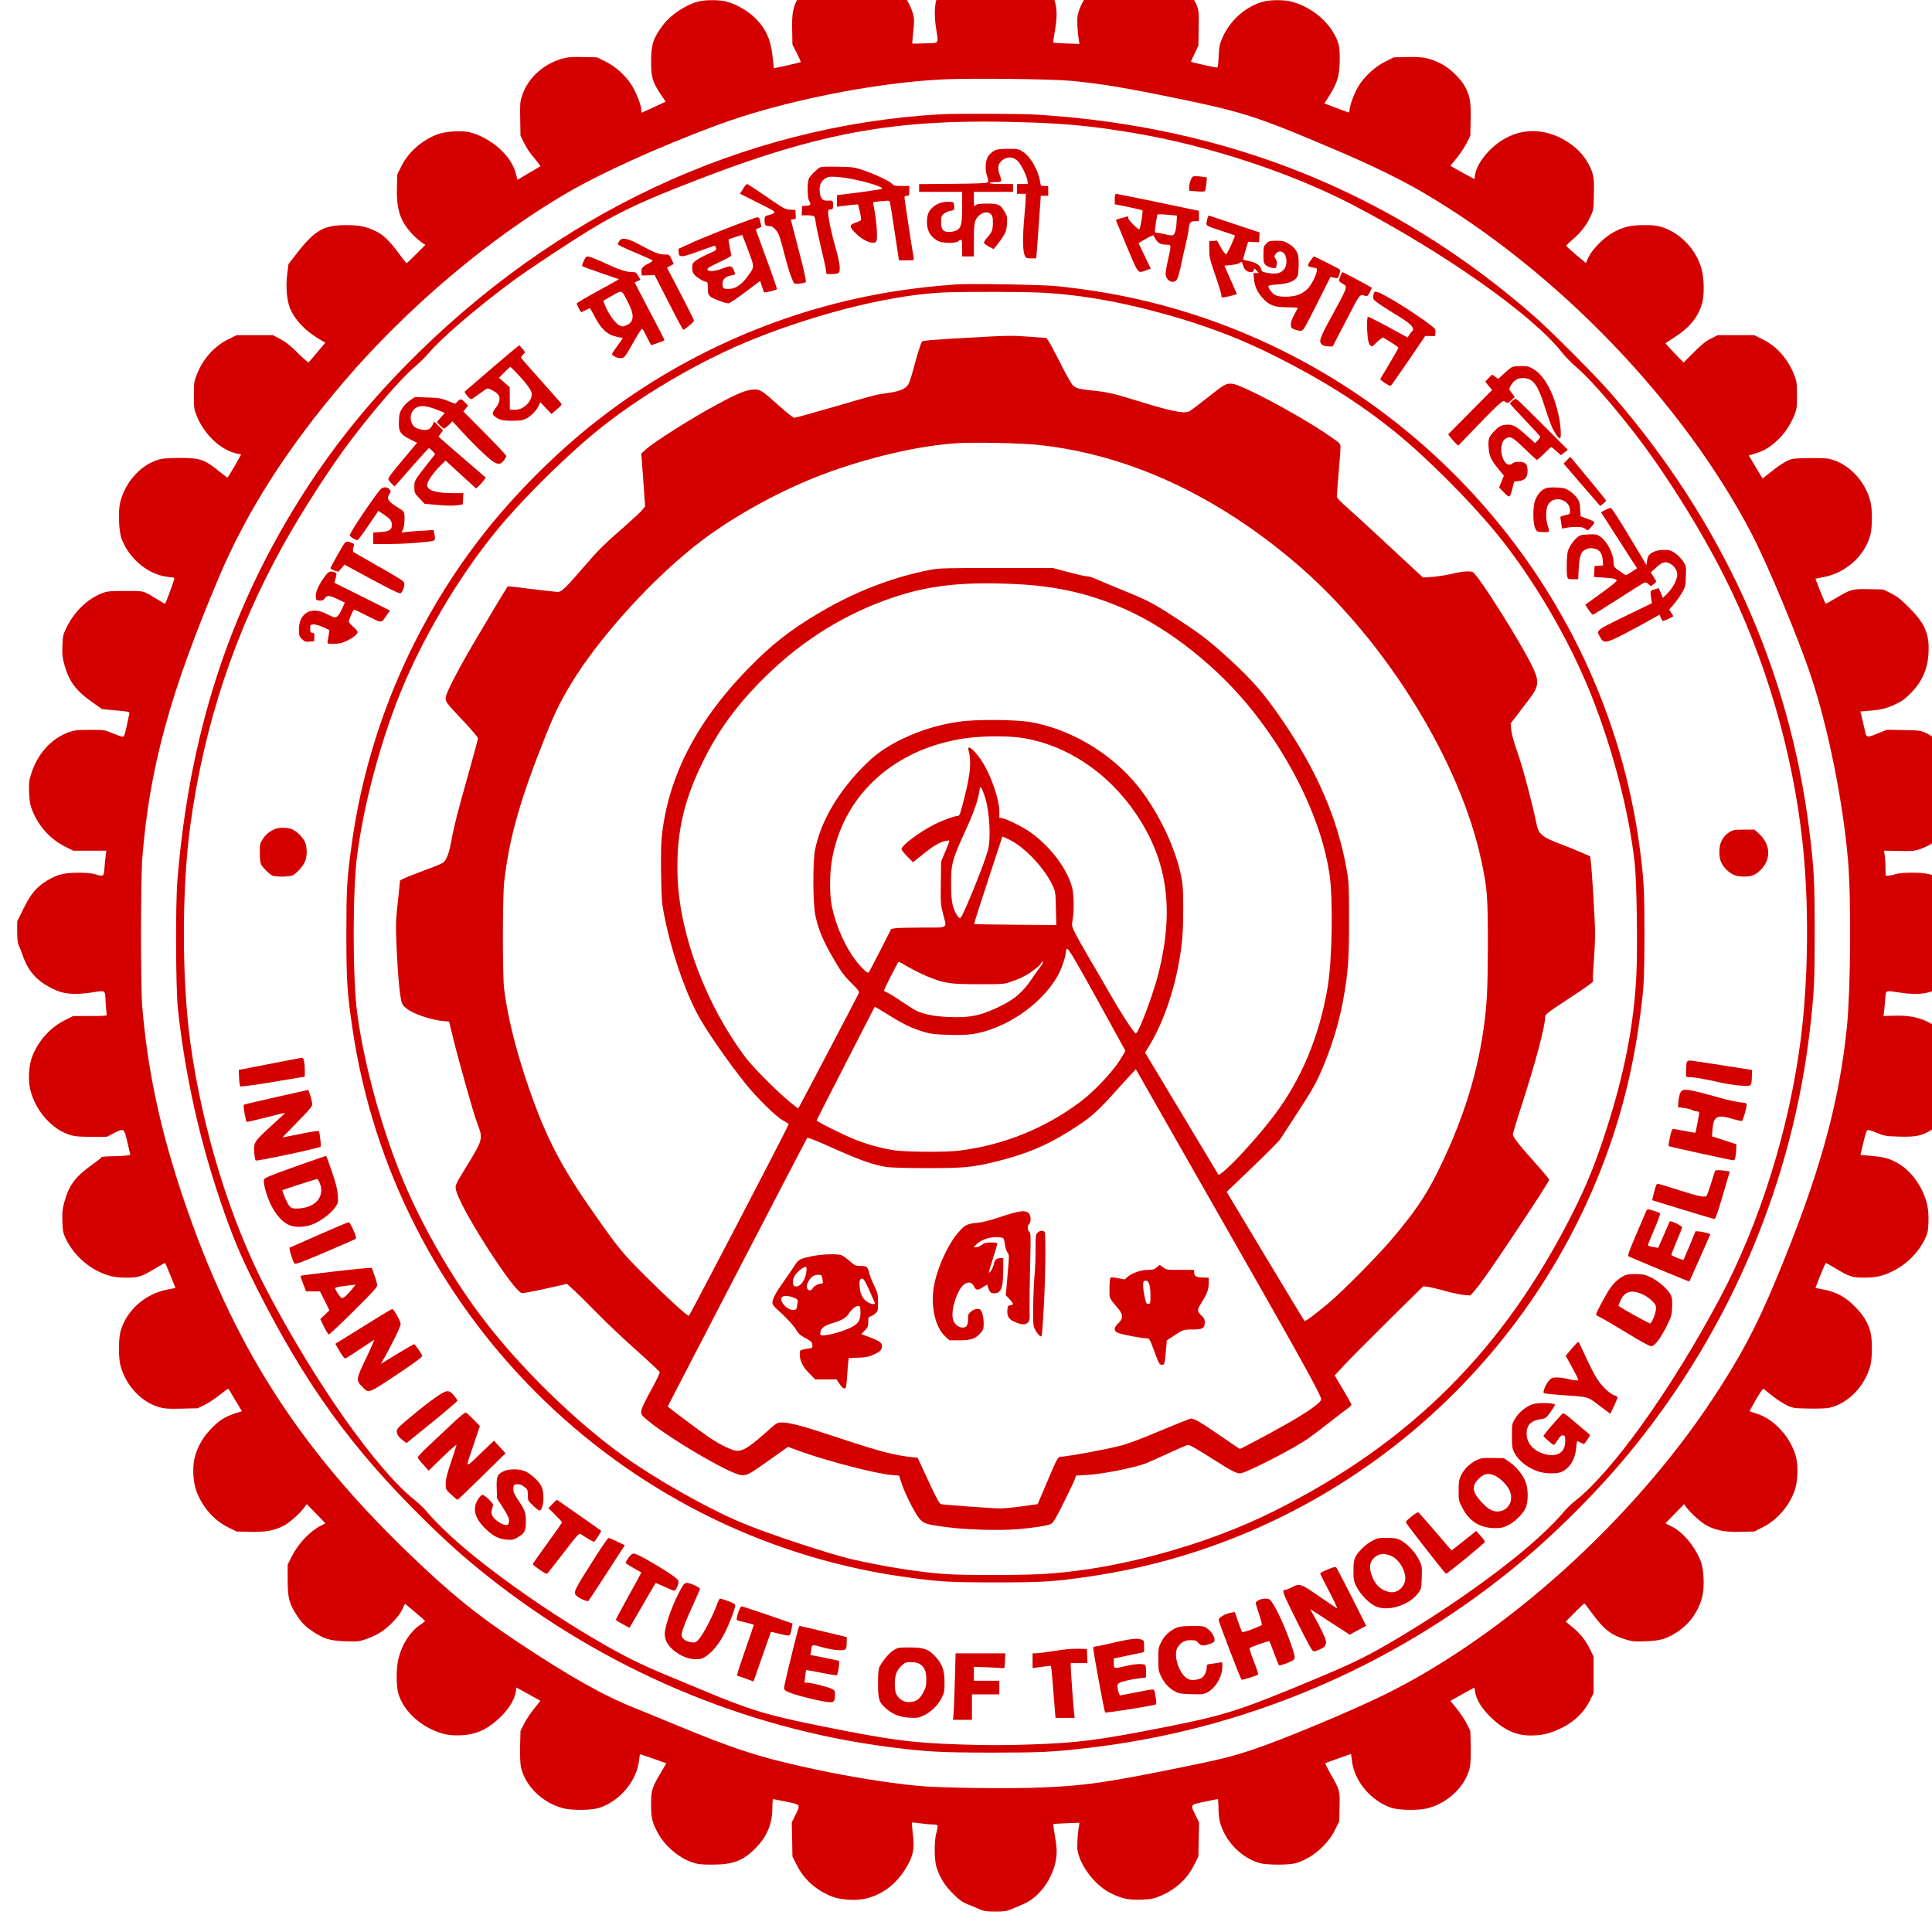 <svg xmlns:inkscape="http://www.inkscape.org/namespaces/inkscape" xmlns:sodipodi="http://sodipodi.sourceforge.net/DTD/sodipodi-0.dtd" xmlns="http://www.w3.org/2000/svg" xmlns:svg="http://www.w3.org/2000/svg" width="316" height="316" viewBox="0 0 237 237" preserveAspectRatio="xMidYMid meet" id="svg139" sodipodi:docname="2.svg" inkscape:version="1.1 (c68e22c387, 2021-05-23)"><defs id="defs143"></defs><g transform="matrix(0.012,0,0,-0.012,2.109,234.494)" fill="#000000" stroke="none" id="g137" style="fill:#d40000;stroke-width:8.602"><path d="m 9865,19988 c -11,-7 -57,-26 -102,-42 -174,-65 -296,-198 -364,-395 -23,-66 -25,-178 -4,-311 23,-152 35,-137 -112,-142 -71,-3 -130,-4 -132,-2 -2,2 2,57 9,123 12,109 11,128 -4,185 -40,146 -186,332 -314,399 -138,73 -327,98 -462,62 -143,-38 -300,-153 -382,-280 -65,-100 -80,-169 -76,-347 l 3,-153 45,-87 c 24,-48 42,-89 40,-92 -3,-2 -66,-17 -140,-34 l -135,-29 -8,76 c -18,187 -51,281 -136,387 -77,97 -215,186 -343,220 -69,18 -218,18 -288,-1 -125,-33 -281,-136 -356,-237 -102,-134 -124,-201 -124,-378 0,-157 14,-205 94,-326 l 55,-82 -120,-56 c -66,-31 -122,-56 -124,-56 -3,0 -5,12 -5,28 0,49 -56,188 -103,260 -67,100 -159,182 -263,234 l -87,43 -137,3 c -102,3 -154,0 -201,-12 -203,-51 -369,-200 -428,-384 -21,-63 -22,-86 -19,-239 l 3,-169 37,-75 c 20,-41 58,-99 83,-129 26,-30 55,-67 66,-82 l 19,-26 -118,-69 -118,-70 -17,65 c -24,90 -75,169 -164,252 -85,79 -213,149 -315,171 -79,17 -237,7 -313,-20 -162,-58 -305,-182 -377,-328 l -43,-86 -3,-134 c -4,-154 12,-247 58,-340 35,-69 111,-157 181,-209 l 51,-37 -93,-93 c -52,-52 -96,-94 -99,-94 -3,0 -38,45 -78,100 -95,128 -157,189 -235,227 -96,48 -169,63 -305,63 -232,0 -323,-54 -514,-302 l -75,-97 -13,-105 c -16,-133 -3,-276 33,-356 52,-116 153,-221 294,-305 l 63,-37 -82,-97 c -44,-53 -84,-100 -88,-104 -4,-4 -54,39 -111,95 -76,76 -124,114 -179,143 l -75,40 h -186 -186 l -87,-43 c -145,-72 -261,-204 -324,-370 -24,-60 -26,-81 -26,-202 0,-124 2,-141 27,-205 77,-193 243,-352 408,-389 l 48,-11 -66,-118 c -37,-64 -70,-117 -74,-117 -5,0 -34,22 -66,48 -164,136 -209,152 -415,152 -84,0 -173,-5 -198,-11 -191,-44 -362,-224 -416,-439 -24,-94 -16,-303 15,-381 80,-207 279,-367 478,-386 59,-5 63,-7 57,-27 -26,-83 -87,-246 -93,-246 -4,0 -34,16 -67,37 -161,99 -138,93 -336,93 -157,0 -184,-2 -235,-21 -155,-58 -295,-194 -376,-367 -28,-59 -32,-79 -35,-173 -3,-86 0,-121 18,-185 48,-178 118,-272 291,-394 l 97,-68 141,-13 c 135,-12 142,-14 137,-34 -3,-11 -15,-68 -27,-127 -19,-90 -26,-108 -41,-108 -10,0 -56,16 -102,35 -84,35 -86,35 -233,35 -129,0 -157,-3 -213,-23 -184,-66 -326,-224 -390,-436 -19,-62 -22,-89 -18,-184 4,-92 10,-124 33,-182 64,-161 185,-294 334,-368 l 84,-42 h 170 169 l -6,-40 c -3,-22 -9,-79 -13,-127 -7,-100 -8,-101 -99,-73 -32,10 -92,15 -174,15 -142,-1 -211,-18 -314,-80 -107,-65 -166,-134 -240,-284 L 0,10122 v -106 c 0,-72 5,-116 14,-134 8,-15 28,-67 45,-115 60,-172 165,-277 353,-355 81,-34 195,-40 341,-18 159,24 143,34 151,-96 4,-62 9,-120 11,-128 4,-13 -19,-15 -168,-15 H 573 l -84,-42 c -149,-74 -270,-207 -334,-368 -37,-92 -46,-246 -21,-345 56,-220 224,-408 415,-464 40,-12 97,-16 210,-16 h 156 l 69,35 c 110,55 107,57 143,-92 l 30,-128 -46,-7 c -25,-3 -92,-7 -148,-7 -58,-1 -103,-5 -103,-11 0,-5 -44,-40 -98,-78 -170,-121 -234,-209 -282,-386 -18,-65 -21,-99 -18,-190 3,-99 7,-118 34,-176 89,-186 266,-334 462,-384 35,-10 102,-16 161,-16 120,0 154,11 290,93 52,31 97,57 101,57 4,0 29,-57 57,-128 l 51,-127 -86,-17 c -231,-46 -421,-219 -477,-433 -20,-78 -20,-262 0,-340 51,-200 207,-371 387,-426 60,-18 89,-21 236,-18 l 168,4 75,37 c 40,21 110,67 153,102 44,36 82,63 85,60 3,-2 35,-55 71,-117 l 67,-112 -77,-25 c -98,-32 -164,-75 -243,-160 -76,-80 -127,-167 -157,-268 -31,-101 -25,-264 12,-364 61,-164 179,-298 324,-370 l 87,-43 134,-3 c 155,-5 247,12 344,60 59,30 172,129 217,193 l 22,30 96,-98 95,-98 -48,-25 c -108,-53 -231,-184 -296,-313 l -42,-84 v -156 c 0,-180 15,-241 87,-353 55,-86 91,-122 175,-178 110,-73 174,-92 328,-97 120,-5 136,-3 206,20 42,14 105,43 140,63 87,51 200,166 235,241 l 28,60 103,-86 c 57,-47 103,-88 103,-91 -1,-3 -25,-22 -56,-43 -99,-69 -178,-193 -215,-335 -26,-102 -26,-286 -1,-369 47,-149 174,-284 343,-363 104,-48 179,-63 293,-58 164,7 282,63 417,197 82,82 136,175 146,250 l 6,41 81,-44 c 45,-24 100,-55 123,-68 l 42,-24 -65,-80 c -35,-43 -81,-113 -102,-153 l -37,-75 -4,-157 c -2,-93 2,-179 8,-210 42,-195 221,-369 436,-424 92,-23 290,-20 368,6 212,71 385,281 405,492 3,36 9,57 16,54 6,-2 68,-23 137,-47 l 125,-44 -58,-99 c -90,-152 -98,-177 -98,-320 0,-137 10,-182 65,-286 71,-135 211,-257 353,-307 58,-20 86,-24 208,-24 211,0 312,38 439,165 119,118 175,252 175,417 0,48 3,88 8,88 4,0 64,-12 135,-27 149,-31 146,-27 91,-139 l -36,-73 4,-174 3,-174 44,-87 c 71,-144 195,-256 356,-321 90,-37 254,-46 356,-21 190,48 341,176 439,374 44,89 51,148 36,282 -7,63 -11,117 -10,119 2,2 41,-1 86,-7 46,-7 104,-12 131,-12 54,0 55,-3 32,-90 -23,-84 -20,-282 5,-354 36,-106 82,-178 165,-262 66,-66 93,-85 150,-109 39,-15 94,-39 124,-52 45,-19 70,-23 161,-23 91,0 116,4 161,23 30,13 85,37 124,53 166,68 313,275 337,477 8,65 6,100 -12,208 -12,72 -20,132 -18,133 1,2 62,6 135,9 l 132,5 -4,-27 c -16,-90 -23,-218 -15,-259 31,-163 184,-359 342,-436 111,-54 182,-69 312,-64 93,3 122,9 181,33 161,65 285,177 356,321 l 44,87 3,174 4,174 -36,73 c -55,112 -58,108 92,139 70,15 130,27 135,27 4,0 7,-40 7,-88 0,-48 7,-114 15,-146 51,-194 215,-364 404,-420 70,-20 294,-22 367,-2 160,42 327,183 405,340 l 44,89 3,148 c 4,168 4,168 -95,342 -30,54 -53,100 -51,103 5,4 254,94 262,94 2,0 6,-26 9,-57 19,-211 192,-421 404,-492 78,-26 276,-29 368,-6 215,55 394,229 436,424 6,31 10,117 8,210 l -4,157 -37,75 c -21,40 -67,110 -102,153 l -65,80 42,24 c 23,13 78,44 123,68 l 81,44 6,-41 c 10,-77 65,-168 152,-254 138,-137 263,-195 417,-195 117,0 199,20 318,78 126,61 228,160 286,277 l 39,79 v 185 186 l -33,70 c -44,92 -101,165 -184,233 l -68,56 92,93 c 51,51 95,93 98,93 3,0 37,-44 77,-98 127,-172 195,-225 351,-272 64,-20 89,-22 200,-17 154,6 220,26 331,101 123,84 210,210 247,355 25,101 16,286 -18,369 -64,154 -181,292 -296,349 l -63,32 96,98 95,98 22,-30 c 45,-64 158,-163 217,-193 97,-48 189,-65 344,-60 l 134,3 86,43 c 146,72 270,215 328,377 30,84 37,247 15,335 -26,102 -81,202 -155,282 -80,87 -162,142 -253,169 -37,12 -68,23 -68,25 0,3 30,56 66,120 46,79 70,112 78,106 6,-5 47,-37 91,-72 44,-35 109,-77 145,-94 63,-30 71,-31 222,-34 92,-2 179,1 209,7 195,42 369,222 424,436 20,78 20,262 0,340 -25,96 -73,173 -160,261 -96,97 -186,146 -316,172 l -86,17 49,128 c 28,70 54,127 58,127 4,0 49,-26 101,-57 136,-82 170,-93 290,-93 119,0 194,17 293,67 145,72 262,191 330,333 27,57 31,78 34,170 4,121 -11,203 -58,306 -64,142 -171,257 -294,315 -69,33 -125,45 -252,56 l -91,8 30,128 c 25,104 34,127 49,127 9,0 52,-14 95,-32 73,-30 88,-32 222,-36 178,-5 239,9 344,78 118,77 212,197 265,338 33,90 42,257 18,351 -29,111 -73,188 -161,277 -140,142 -293,199 -511,192 l -116,-3 6,40 c 3,22 8,79 12,128 8,101 -6,94 151,71 200,-30 311,-12 451,74 124,74 195,163 243,299 17,48 37,100 45,115 9,18 14,62 14,133 v 105 l -56,115 c -82,170 -138,237 -260,310 -95,58 -167,75 -308,75 -80,0 -140,-5 -172,-15 -27,-8 -61,-15 -76,-15 h -28 l -1,78 c 0,42 -4,100 -8,127 l -7,50 151,-3 c 134,-3 158,-1 215,18 247,83 430,334 430,591 0,110 -11,160 -60,264 -69,150 -187,277 -310,334 -51,24 -66,26 -227,29 l -171,3 -86,-35 c -121,-50 -121,-50 -140,37 -9,39 -23,98 -30,129 l -14,56 77,6 c 128,10 192,25 280,67 68,32 100,55 161,117 124,127 180,266 180,455 0,166 -48,265 -205,422 -80,80 -116,109 -179,140 l -79,40 -144,3 c -171,4 -187,0 -334,-87 -56,-34 -106,-61 -110,-61 -4,0 -29,57 -57,128 l -49,127 86,17 c 229,46 420,219 476,433 20,78 20,262 0,340 -55,214 -229,394 -424,436 -30,6 -118,9 -214,7 -152,-3 -165,-5 -217,-30 -30,-15 -86,-52 -125,-82 -38,-31 -82,-65 -97,-76 l -26,-20 -70,117 -70,118 68,21 c 90,28 146,62 225,135 73,68 134,160 173,258 24,60 26,79 26,201 0,121 -2,142 -26,202 -63,166 -179,298 -324,370 l -87,43 h -187 -186 l -69,-35 c -53,-26 -95,-60 -175,-140 l -105,-105 -94,97 c -52,54 -93,99 -90,101 2,2 44,30 94,62 151,97 238,204 279,344 24,81 22,256 -5,351 -54,197 -208,362 -398,427 -54,18 -88,23 -187,23 -140,0 -216,-18 -324,-78 -90,-49 -209,-170 -246,-248 l -28,-61 -101,84 c -55,46 -100,88 -100,92 0,4 29,33 65,63 82,69 139,143 182,233 32,69 33,73 36,227 3,125 0,169 -13,215 -31,106 -111,218 -209,291 -235,174 -503,190 -727,43 -138,-91 -251,-240 -266,-350 l -6,-41 -81,44 c -45,24 -100,55 -123,68 l -42,24 65,80 c 35,43 81,112 102,153 l 37,75 3,157 c 4,179 -5,240 -50,331 -46,91 -161,204 -258,251 -117,57 -181,69 -340,65 l -137,-3 -88,-44 c -106,-52 -221,-159 -279,-260 -41,-71 -86,-194 -86,-236 0,-17 -5,-26 -12,-23 -7,3 -65,24 -129,48 l -116,44 45,70 c 90,141 112,217 112,391 0,92 -4,125 -21,172 -71,190 -259,352 -474,408 -74,19 -213,19 -285,0 -181,-48 -345,-194 -422,-375 -27,-65 -32,-90 -36,-187 -3,-75 -8,-113 -16,-113 -23,1 -267,56 -267,60 0,3 17,41 38,85 l 38,80 3,175 c 3,158 1,182 -17,230 -47,123 -182,262 -324,334 -97,49 -165,66 -272,66 -105,0 -182,-17 -281,-64 -155,-73 -313,-274 -344,-438 -8,-41 -1,-169 15,-259 l 4,-27 -132,5 c -73,3 -134,7 -136,9 -2,1 7,60 19,131 31,186 18,279 -59,428 -39,75 -130,180 -195,225 -23,15 -74,39 -114,54 -40,14 -86,33 -102,41 -36,19 -244,21 -275,3 z m 895,-1272 c 323,-30 585,-74 1180,-198 598,-124 771,-182 1547,-513 369,-158 650,-295 883,-431 1364,-798 2655,-2138 3358,-3485 169,-324 478,-1065 612,-1469 173,-523 321,-1256 375,-1865 34,-381 28,-1323 -10,-1705 -80,-796 -284,-1527 -717,-2569 -209,-504 -370,-807 -657,-1241 -820,-1240 -2111,-2406 -3336,-3014 -341,-169 -1039,-461 -1355,-567 -242,-81 -347,-106 -859,-209 -663,-133 -879,-163 -1296,-181 -323,-15 -1063,-5 -1275,16 -319,32 -670,88 -1040,166 -573,122 -825,203 -1465,469 -148,62 -326,134 -395,162 -313,124 -670,325 -1190,671 -434,289 -691,498 -1122,913 -1129,1088 -1793,2133 -2294,3608 -238,702 -371,1318 -426,1981 -17,203 -16,1303 1,1515 73,919 281,1682 783,2870 286,676 702,1326 1278,2000 648,757 1478,1459 2275,1926 356,208 939,472 1532,693 654,244 1607,437 2323,471 269,13 1095,4 1290,-14 z" id="path11" style="fill:#d40000;stroke-width:8.602"></path><path d="M 9440,18373 C 7417,18257 5500,17359 3980,15814 3546,15373 3198,14933 2883,14430 2158,13270 1759,12024 1638,10545 c -21,-254 -17,-1116 5,-1320 74,-674 218,-1324 435,-1965 121,-358 206,-559 373,-890 495,-980 964,-1630 1700,-2355 247,-243 406,-385 637,-570 1204,-962 2641,-1574 4142,-1765 375,-47 503,-54 1020,-55 506,0 622,5 980,46 1588,180 3094,811 4339,1818 444,360 903,819 1258,1258 999,1235 1626,2729 1802,4293 41,364 46,465 46,980 -1,529 -7,649 -56,1040 -204,1642 -890,3154 -2025,4458 -159,183 -614,640 -794,797 -1436,1254 -3124,1936 -5090,2055 -148,9 -830,11 -970,3 z m 900,-83 c 400,-14 668,-40 1060,-106 771,-128 1622,-408 2260,-741 932,-488 1829,-1120 2130,-1503 35,-44 99,-110 143,-147 129,-109 351,-360 586,-661 322,-414 689,-998 936,-1491 414,-826 691,-1768 794,-2696 69,-617 63,-1397 -15,-2015 -115,-918 -419,-1892 -831,-2665 -498,-934 -1098,-1772 -1484,-2073 -37,-29 -85,-76 -109,-106 -23,-31 -103,-115 -179,-188 -311,-303 -895,-730 -1471,-1075 -324,-195 -470,-269 -840,-424 -823,-345 -956,-388 -1585,-513 -685,-135 -886,-161 -1382,-178 -274,-9 -432,-9 -705,0 -514,17 -727,46 -1454,193 -527,106 -711,162 -1199,367 -104,44 -273,114 -375,156 -241,101 -402,180 -635,314 -603,346 -1275,828 -1616,1160 -76,73 -156,157 -179,187 -23,30 -81,85 -128,123 -391,313 -1017,1200 -1510,2142 -373,712 -660,1644 -782,2535 -88,652 -88,1567 0,2220 140,1027 454,1974 950,2865 190,342 486,801 690,1069 256,337 525,645 662,759 40,34 102,95 137,136 126,149 479,453 836,719 156,117 624,427 839,556 254,153 467,255 829,400 1454,581 2236,728 3627,681 z" id="path13" style="fill:#d40000;stroke-width:8.602"></path><path d="m 9992,18003 c -18,-9 -45,-32 -60,-51 -35,-45 -42,-137 -17,-212 13,-39 14,-55 6,-63 -9,-9 -112,-13 -356,-15 l -345,-3 v -39 -40 h 220 220 v -155 c 0,-175 -9,-214 -59,-239 -16,-9 -50,-16 -74,-16 -62,0 -82,24 -82,102 0,53 3,63 28,84 16,13 46,27 68,30 40,7 40,7 37,48 -3,41 -3,41 -48,44 -61,5 -121,-14 -165,-51 -48,-39 -65,-81 -65,-157 0,-91 38,-154 117,-194 43,-22 185,-23 203,-1 7,8 19,15 26,15 11,0 14,-19 14,-85 v -85 h 60 60 v 165 c 0,184 7,214 59,258 40,34 90,36 117,6 15,-17 19,-35 18,-88 -1,-75 -10,-95 -61,-152 -19,-21 -33,-45 -30,-51 3,-7 26,-24 51,-38 l 47,-25 34,40 c 18,22 48,65 67,94 27,46 33,67 36,128 4,64 1,78 -22,117 -45,77 -64,86 -179,86 -79,0 -104,-3 -119,-17 -17,-15 -18,-13 -18,60 v 77 h 200 200 v 40 40 h -120 c -73,0 -120,4 -120,10 0,6 27,10 60,10 67,0 69,2 45,70 -26,73 -20,113 20,149 49,43 110,44 158,1 36,-31 94,-146 104,-204 l 6,-36 h -57 -56 v -50 -50 h 45 45 v -38 c 0,-20 -7,-118 -16,-217 -17,-191 -15,-332 6,-377 12,-25 18,-28 65,-28 h 52 l 6,63 c 3,34 13,178 23,320 l 18,257 h 38 38 v 50 50 h -39 c -38,0 -38,1 -44,44 -16,112 -97,254 -174,305 -45,30 -51,31 -152,31 -78,0 -115,-5 -139,-17 z" id="path15" style="fill:#d40000;stroke-width:8.602"></path><path d="m 8205,17829 c -33,-19 -96,-82 -111,-111 -19,-37 -18,-194 1,-228 23,-40 18,-49 -27,-52 l -43,-3 -3,-47 -3,-48 h 59 c 36,0 64,-5 70,-12 5,-7 13,-40 17,-73 4,-33 27,-141 51,-240 24,-99 47,-201 50,-227 l 7,-48 h 57 c 39,0 62,5 70,15 19,23 7,112 -33,250 -41,141 -77,309 -77,359 0,32 3,36 25,36 23,0 25,4 25,45 0,48 0,48 -60,45 -48,-2 -70,24 -76,91 -7,68 17,117 66,141 30,15 49,16 140,8 164,-15 467,-100 429,-120 -8,-4 -114,-20 -236,-36 l -223,-28 v -59 -60 l 38,6 c 20,3 69,9 107,13 l 71,6 18,-76 c 10,-41 15,-80 12,-85 -4,-5 -29,-17 -56,-26 -67,-22 -66,-43 3,-110 59,-58 128,-95 175,-95 26,0 33,5 38,26 10,39 -2,197 -21,297 -10,48 -16,89 -14,91 2,2 41,7 85,11 80,7 81,7 87,-16 3,-13 25,-151 48,-306 l 43,-283 h 78 c 76,0 78,1 73,23 -8,35 -95,603 -95,621 0,10 9,16 25,16 23,0 25,3 25,50 v 50 h -78 c -68,0 -81,3 -98,22 -24,27 -171,97 -294,139 -90,31 -105,33 -260,36 -112,2 -171,0 -185,-8 z" id="path17" style="fill:#d40000;stroke-width:8.602"></path><path d="m 11996,17700 c -9,-22 -16,-56 -16,-74 v -34 l 76,-7 c 42,-4 80,-3 85,2 4,4 11,38 15,74 l 6,66 -38,6 c -22,4 -55,7 -75,7 -34,0 -38,-4 -53,-40 z" id="path19" style="fill:#d40000;stroke-width:8.602"></path><path d="m 7436,17635 c -9,-14 -23,-36 -32,-50 l -16,-24 183,-92 c 170,-85 182,-92 164,-106 -11,-7 -31,-16 -45,-19 -48,-11 -50,-13 -50,-58 0,-46 10,-56 54,-56 28,0 68,-38 90,-85 9,-18 34,-102 55,-187 39,-150 65,-235 92,-292 13,-27 16,-28 66,-24 30,3 58,9 64,15 7,7 -14,106 -70,320 -45,170 -81,312 -81,316 0,4 11,7 26,7 24,0 25,2 22,48 l -3,47 -54,3 c -51,3 -65,10 -242,133 -103,71 -192,129 -197,129 -5,0 -17,-11 -26,-25 z" id="path21" style="fill:#d40000;stroke-width:8.602"></path><path d="m 11220,17507 v -54 l 138,-28 c 75,-15 141,-31 145,-35 7,-7 -14,-145 -29,-189 -3,-10 -23,3 -64,44 -37,36 -56,63 -53,73 5,10 1,13 -13,9 -10,-4 -41,-11 -67,-18 -34,-8 -47,-16 -43,-26 3,-7 54,-128 112,-268 119,-283 107,-269 195,-237 l 47,17 -63,131 -62,130 75,44 c 42,24 77,40 79,34 2,-5 12,-24 23,-42 23,-37 54,-52 111,-52 48,0 48,-1 14,-152 -14,-61 -25,-125 -25,-143 0,-73 80,-115 116,-60 9,14 27,76 40,138 12,62 34,157 47,212 14,55 29,127 32,160 9,74 17,85 66,85 h 39 v 53 53 l -417,87 c -230,48 -424,87 -430,87 -9,0 -13,-17 -13,-53 z m 632,-236 c -4,-82 -18,-128 -40,-135 -9,-3 -42,1 -72,9 -30,8 -67,15 -82,15 -19,0 -28,5 -28,16 0,18 20,154 24,169 2,7 37,7 103,1 l 99,-9 z" id="path23" style="fill:#d40000;stroke-width:8.602"></path><path d="m 12163,17290 c -12,-61 -24,-52 152,-110 72,-24 131,-44 132,-45 8,-6 -76,-190 -88,-192 -8,-2 -30,25 -54,68 l -39,70 -41,-3 -40,-3 1,-85 c 0,-77 6,-101 62,-264 34,-98 62,-190 62,-204 0,-23 3,-24 38,-18 20,3 56,11 79,18 l 42,13 -64,145 -64,145 71,7 c 42,5 78,14 89,24 17,15 18,13 30,-26 14,-47 41,-70 81,-70 19,0 27,6 30,21 3,20 4,20 27,-5 l 24,-26 h -28 -28 l 6,-59 c 6,-76 35,-138 89,-197 67,-74 121,-94 251,-94 59,0 107,-3 107,-7 0,-3 -16,-34 -35,-69 -22,-39 -35,-76 -35,-99 0,-32 4,-38 35,-51 19,-7 48,-14 64,-14 28,0 34,9 168,275 l 138,275 30,-6 c 17,-3 34,-7 39,-8 5,0 15,18 22,41 9,32 10,44 1,51 -13,11 -254,132 -261,132 -3,0 -19,-21 -37,-46 -35,-52 -32,-58 34,-69 37,-7 38,-8 32,-38 -12,-60 -65,-156 -107,-191 -22,-20 -63,-43 -89,-51 -67,-22 -185,-23 -227,-1 -31,16 -72,68 -72,92 0,7 34,13 88,17 120,8 184,34 210,84 7,12 12,64 12,119 0,86 -3,102 -25,141 -17,29 -43,53 -78,73 -45,26 -62,30 -125,30 -68,0 -76,-2 -103,-29 -27,-28 -29,-34 -29,-113 0,-76 2,-87 24,-107 13,-12 42,-25 64,-28 40,-5 41,-5 47,30 5,25 2,42 -10,61 -16,24 -16,28 -1,51 23,35 70,34 93,-2 25,-38 24,-114 -3,-150 -34,-45 -79,-57 -162,-43 -65,11 -70,13 -75,40 -8,38 -54,68 -124,82 -32,7 -59,13 -61,14 -2,1 9,43 24,93 l 28,91 55,-3 56,-2 3,50 3,50 -253,84 c -139,46 -258,86 -264,88 -7,2 -15,-17 -21,-47 z" id="path25" style="fill:#d40000;stroke-width:8.602"></path><path d="m 7540,17313 c -192,-66 -535,-202 -678,-269 l -103,-47 3,-36 c 3,-32 7,-36 33,-39 18,-2 87,18 182,54 84,31 155,55 157,53 2,-2 6,-13 10,-25 6,-19 -3,-25 -71,-54 -89,-39 -158,-82 -167,-105 -11,-30 -6,-80 10,-104 20,-29 102,-81 126,-81 15,0 18,-9 18,-63 0,-53 4,-67 23,-85 23,-22 155,-72 189,-72 10,0 87,52 171,115 l 152,114 19,-57 c 10,-31 20,-58 20,-59 6,-7 129,23 132,32 3,6 -45,145 -106,308 -60,164 -110,300 -110,302 0,1 14,8 31,14 21,7 29,16 26,25 -3,8 -9,31 -13,50 -6,36 -18,42 -54,29 z m -67,-332 c 67,-181 68,-164 -16,-278 -55,-74 -118,-115 -180,-115 -58,-1 -67,6 -67,52 0,46 32,77 92,86 43,7 44,10 21,59 -20,42 -30,43 -117,10 -77,-29 -141,-33 -150,-9 -4,12 23,29 119,74 69,32 125,63 125,68 0,6 -7,44 -16,87 -9,42 -14,78 -12,79 3,3 125,42 138,45 3,0 31,-71 63,-158 z" id="path27" style="fill:#d40000;stroke-width:8.602"></path><path d="m 6156,17079 c -9,-13 -16,-29 -16,-35 0,-6 78,-44 173,-83 94,-40 176,-76 181,-81 5,-5 -14,-20 -41,-33 -63,-32 -75,-48 -71,-89 l 3,-33 65,2 66,2 143,-279 c 78,-154 146,-280 150,-280 15,0 111,82 110,93 0,7 -62,131 -138,277 l -138,265 33,18 c 19,9 34,19 34,22 0,2 -10,25 -22,50 -22,44 -23,45 -70,45 -59,0 -102,17 -242,93 -130,72 -193,85 -220,46 z" id="path29" style="fill:#d40000;stroke-width:8.602"></path><path d="m 5792,16874 c -13,-26 -20,-50 -15,-54 4,-4 90,-36 191,-70 l 183,-63 -28,-17 c -16,-9 -112,-63 -215,-119 -104,-57 -188,-107 -188,-112 0,-13 39,-89 46,-89 2,0 22,9 44,20 22,11 41,20 44,20 3,0 26,-40 51,-89 57,-110 119,-173 196,-195 29,-9 61,-16 71,-16 10,0 18,-2 18,-5 0,-3 -25,-39 -55,-80 -30,-40 -55,-79 -55,-84 0,-16 55,-41 88,-41 36,0 47,13 107,120 62,112 105,180 114,180 4,0 25,-36 46,-81 22,-44 43,-83 46,-85 5,-3 128,42 136,50 2,1 -67,135 -152,296 -85,161 -154,294 -152,295 1,0 15,6 30,13 l 28,12 -22,40 c -21,37 -26,40 -64,40 -59,0 -130,23 -278,92 -71,33 -144,62 -161,65 -29,4 -33,2 -54,-43 z m 453,-426 c 68,-130 61,-200 -21,-234 -31,-13 -39,-13 -69,2 -40,19 -115,123 -144,200 l -20,51 92,52 c 107,59 92,65 162,-71 z" id="path31" style="fill:#d40000;stroke-width:8.602"></path><path d="m 13525,16714 c -19,-50 -21,-45 37,-81 39,-24 35,-32 -143,-359 -106,-193 -117,-230 -77,-258 12,-9 41,-16 64,-16 h 42 l 138,266 c 151,289 134,269 204,248 11,-3 23,10 38,41 l 21,44 -42,24 c -60,35 -256,137 -260,137 -2,0 -12,-21 -22,-46 z" id="path33" style="fill:#d40000;stroke-width:8.602"></path><path d="m 9600,16634 c -249,-20 -329,-29 -485,-50 -1147,-153 -2253,-617 -3170,-1329 -426,-330 -870,-774 -1200,-1200 -712,-917 -1176,-2023 -1329,-3170 -46,-340 -51,-429 -51,-895 0,-476 8,-590 61,-955 422,-2890 2719,-5187 5609,-5609 369,-54 478,-61 965,-61 487,0 596,7 965,61 2474,361 4549,2104 5344,4489 151,454 250,920 308,1460 13,126 17,254 18,605 0,455 -6,565 -46,875 -356,2744 -2421,5011 -5123,5625 -270,61 -511,101 -836,136 -136,15 -905,28 -1030,18 z m 860,-84 c 445,-22 915,-110 1448,-271 342,-104 640,-222 947,-376 491,-247 866,-483 1230,-777 317,-256 761,-700 1036,-1036 382,-467 747,-1092 974,-1665 221,-561 384,-1192 440,-1710 21,-190 31,-855 17,-1145 -25,-508 -126,-1022 -314,-1598 -109,-336 -193,-542 -330,-816 -703,-1404 -1656,-2359 -3057,-3061 -708,-355 -1642,-608 -2386,-645 -249,-13 -768,-13 -970,0 -259,17 -618,73 -960,151 -228,52 -879,267 -1134,376 -352,149 -853,432 -1186,668 -509,362 -1086,926 -1477,1447 -299,397 -600,921 -791,1378 -219,524 -404,1199 -472,1720 -47,359 -47,1244 0,1605 66,512 230,1133 434,1644 222,555 586,1176 965,1646 253,314 672,734 1017,1022 444,370 1088,750 1649,973 693,276 1443,456 1970,473 223,7 776,6 950,-3 z" id="path35" style="fill:#d40000;stroke-width:8.602"></path><path d="m 9656,16085 c -307,-17 -400,-26 -407,-36 -14,-22 -55,-154 -89,-286 -18,-66 -40,-135 -51,-152 -27,-45 -86,-70 -207,-87 -129,-18 -100,-10 -564,-145 -207,-60 -385,-109 -395,-109 -10,0 -79,55 -153,121 -184,166 -194,172 -272,167 -72,-5 -159,-41 -363,-151 -268,-145 -646,-384 -732,-463 l -43,-39 20,-270 19,-270 -28,-35 c -15,-19 -84,-84 -152,-144 -247,-216 -292,-261 -433,-424 -193,-225 -241,-272 -279,-272 -16,0 -138,14 -270,30 -132,17 -241,29 -242,28 -9,-9 -246,-405 -353,-588 -176,-302 -282,-511 -282,-553 0,-43 10,-56 187,-243 82,-87 143,-160 143,-171 0,-10 -54,-210 -120,-443 -78,-274 -129,-475 -145,-567 -26,-156 -54,-234 -94,-262 -14,-10 -101,-46 -193,-79 -92,-34 -184,-70 -205,-81 l -39,-19 -23,-219 c -22,-208 -23,-232 -12,-479 11,-264 33,-493 52,-552 18,-56 114,-113 265,-156 49,-15 118,-29 154,-32 l 65,-6 37,-152 c 65,-265 216,-799 253,-894 59,-154 58,-158 -124,-455 -95,-154 -103,-171 -98,-207 11,-86 178,-388 392,-710 154,-230 252,-354 286,-358 13,-1 122,19 242,46 l 217,49 83,-76 c 45,-42 154,-150 242,-240 88,-90 264,-256 390,-368 127,-113 232,-211 233,-219 2,-9 -30,-77 -71,-152 -135,-248 -139,-262 -89,-309 183,-171 868,-579 993,-591 60,-6 82,6 311,170 l 168,119 127,-47 c 278,-100 779,-230 933,-241 l 75,-6 24,-75 c 35,-109 145,-325 188,-370 46,-48 69,-55 273,-82 203,-27 541,-37 731,-21 163,14 301,36 338,54 20,9 50,60 123,205 54,107 105,215 115,241 l 17,48 110,6 c 151,7 504,77 611,122 44,18 154,67 244,109 90,42 170,76 178,76 22,0 82,-34 255,-144 197,-125 237,-146 280,-146 57,0 545,250 698,358 36,25 135,100 220,167 85,67 170,131 188,144 17,12 32,27 32,32 0,6 -39,75 -86,155 l -86,144 90,98 c 49,53 253,259 452,456 l 363,358 46,-5 c 25,-3 105,-22 176,-42 72,-20 160,-39 196,-42 l 65,-5 46,53 c 64,76 173,232 378,539 265,397 380,577 380,592 0,7 -57,76 -126,153 -170,189 -244,282 -244,308 0,12 42,153 94,313 139,430 234,788 236,889 1,28 18,41 251,194 175,115 247,167 240,175 -6,7 -4,72 5,176 7,91 14,230 14,308 0,127 -31,638 -45,749 l -6,41 -92,40 c -51,23 -141,59 -200,81 -202,76 -234,103 -257,216 -40,197 -137,565 -190,715 -40,115 -63,197 -67,240 l -6,66 65,84 c 35,47 88,117 118,155 112,146 115,192 24,373 -110,218 -434,739 -553,890 -41,52 -42,52 -99,52 -31,0 -102,-11 -157,-25 -55,-13 -143,-27 -197,-31 l -97,-7 -69,64 c -37,35 -185,173 -328,305 -142,133 -310,286 -371,340 -73,64 -113,106 -113,119 0,11 9,134 21,273 21,248 22,253 3,273 -10,12 -82,63 -159,114 -302,200 -839,484 -933,493 -64,6 -78,-2 -262,-148 -84,-66 -164,-127 -179,-134 -54,-27 -192,2 -580,123 -194,60 -268,76 -416,91 -132,13 -164,22 -198,58 -14,15 -70,115 -124,223 -55,108 -109,209 -121,226 l -21,29 -158,12 c -197,15 -219,15 -707,-13 z m 773,-1091 c 933,-96 1853,-524 2686,-1248 883,-769 1642,-2000 1854,-3012 59,-280 65,-356 65,-849 -1,-463 -9,-615 -45,-870 -71,-493 -226,-969 -479,-1475 -118,-235 -240,-412 -474,-685 -142,-165 -479,-506 -621,-627 -138,-117 -248,-199 -256,-190 -4,4 -184,302 -401,663 l -394,656 264,253 c 145,139 274,269 286,289 13,20 87,134 165,254 163,249 210,333 280,505 97,238 165,472 206,716 42,252 50,370 50,766 0,345 -2,386 -23,505 -91,521 -301,1010 -660,1535 -181,265 -299,402 -533,617 -196,180 -293,256 -498,390 -280,184 -329,210 -581,313 -132,54 -265,110 -296,124 -31,14 -71,26 -89,26 -17,0 -103,19 -191,43 l -159,42 h -575 c -512,0 -585,-2 -670,-18 -348,-66 -708,-198 -1037,-381 -309,-172 -521,-326 -737,-536 -575,-560 -890,-1131 -971,-1760 -13,-99 -16,-187 -13,-420 4,-268 7,-307 31,-430 69,-353 195,-733 333,-1001 79,-154 313,-494 496,-722 120,-150 320,-346 390,-382 32,-17 57,-33 55,-36 -42,-97 -1013,-1959 -1021,-1959 -21,0 -229,192 -457,419 -235,236 -263,271 -546,676 -325,465 -485,785 -668,1340 -108,327 -184,641 -217,905 -18,141 -17,928 0,1090 50,452 163,850 432,1520 86,215 140,324 247,503 294,489 862,1111 1348,1477 349,262 820,518 1240,675 458,171 970,290 1355,315 172,12 654,2 829,-16 z m -217,-1424 c 416,-20 753,-98 1109,-254 462,-204 956,-597 1312,-1046 413,-520 706,-1143 782,-1664 38,-262 28,-878 -19,-1157 -85,-503 -268,-941 -548,-1312 -161,-214 -443,-522 -535,-586 l -32,-21 -375,625 -376,626 51,84 c 132,220 243,537 298,855 32,179 41,304 41,542 0,182 -4,237 -21,321 -54,267 -195,578 -382,842 -267,375 -714,658 -1161,735 -153,26 -559,29 -725,4 -206,-30 -388,-84 -569,-170 -155,-73 -271,-151 -376,-253 -284,-275 -475,-596 -531,-894 -23,-124 -21,-543 4,-662 29,-138 74,-249 167,-412 102,-176 116,-196 212,-291 52,-52 72,-79 67,-90 -6,-17 -532,-1019 -590,-1125 l -32,-58 -77,61 c -134,109 -384,359 -464,466 -395,527 -664,1234 -690,1817 -20,438 53,784 253,1192 161,330 354,594 641,877 389,383 837,658 1339,822 356,116 703,152 1227,126 z m 53,-1571 c 457,-68 889,-355 1176,-783 317,-471 387,-968 229,-1613 -54,-219 -205,-622 -235,-627 -15,-2 -156,216 -269,414 -55,96 -151,262 -214,368 -62,106 -127,222 -143,257 -29,60 -30,67 -20,121 16,85 14,260 -4,329 -49,190 -212,409 -418,562 -71,52 -242,139 -293,149 l -34,6 v 68 c 0,112 -76,340 -162,484 -72,122 -173,213 -153,139 31,-116 20,-241 -42,-485 -43,-170 -49,-188 -68,-188 -33,0 -151,-43 -235,-85 -155,-78 -340,-216 -340,-254 0,-9 27,-43 59,-75 l 59,-59 102,82 c 108,87 174,125 234,136 37,7 38,7 31,-16 -4,-13 -24,-62 -44,-109 l -36,-85 -3,-217 c -3,-207 -2,-223 22,-317 41,-157 65,-141 -211,-142 -131,0 -256,-3 -278,-7 l -40,-7 -111,-218 c -61,-120 -115,-222 -121,-228 -14,-14 -106,83 -169,177 -95,143 -176,341 -209,516 -20,108 -20,308 1,440 104,654 604,1131 1314,1254 184,32 457,37 625,13 z m -370,-612 c 45,-140 60,-416 30,-532 -36,-137 -246,-658 -280,-694 -11,-11 -17,-7 -38,25 -46,70 -60,144 -60,314 -1,212 8,246 158,575 75,165 120,293 131,379 7,45 8,47 21,30 7,-10 25,-54 38,-97 z m 280,-447 c 149,-85 332,-285 407,-446 32,-68 33,-72 36,-239 l 4,-170 -418,3 c -231,2 -420,5 -422,7 -2,2 62,204 143,449 l 146,445 27,-10 c 15,-6 50,-23 77,-39 z m 865,-1616 c 157,-284 286,-520 288,-524 2,-4 -30,-56 -69,-116 -83,-123 -257,-305 -384,-401 -365,-275 -784,-445 -1240,-504 -142,-18 -560,-15 -680,5 -133,22 -267,59 -387,107 -123,49 -400,187 -396,197 6,16 591,1157 594,1161 2,2 62,-33 133,-78 155,-97 245,-141 366,-177 79,-24 112,-27 267,-32 193,-5 274,6 418,55 295,101 580,335 702,578 32,62 68,178 68,216 0,21 5,29 18,29 12,-1 96,-143 302,-516 z m -1922,327 c 56,-32 148,-76 204,-99 162,-64 220,-72 511,-72 240,0 257,1 323,24 98,33 167,69 233,118 56,43 64,51 81,78 4,8 12,12 15,8 4,-4 -6,-24 -22,-45 -16,-21 -58,-80 -93,-131 -85,-126 -167,-199 -299,-266 -209,-106 -329,-132 -555,-121 -147,7 -255,29 -328,66 -24,12 -92,55 -152,96 -60,41 -124,80 -142,88 -19,8 -34,16 -34,19 0,12 145,296 151,296 3,0 52,-26 107,-59 z m 2382,-1153 c 35,-62 323,-567 640,-1123 962,-1685 1190,-2094 1190,-2139 0,-32 -137,-129 -365,-258 -162,-92 -455,-248 -466,-248 -3,0 -91,59 -195,131 -196,135 -270,179 -303,179 -11,0 -154,-57 -318,-126 -207,-87 -333,-134 -413,-154 -166,-41 -479,-99 -610,-112 -22,-3 -35,-27 -126,-243 l -102,-240 -159,-22 c -87,-12 -187,-22 -223,-22 -63,-1 -563,36 -606,44 -16,4 -45,56 -130,239 l -109,235 -55,6 c -187,20 -325,56 -763,201 -358,119 -487,153 -570,154 -46,0 -52,-3 -145,-86 -181,-161 -246,-204 -310,-204 -47,0 -170,58 -279,131 -85,57 -433,317 -433,323 0,3 1421,2741 1425,2744 7,8 81,-21 275,-108 275,-123 401,-167 540,-189 36,-6 219,-11 407,-11 383,0 469,8 700,65 310,76 512,159 757,312 226,142 274,184 518,456 88,97 161,177 163,177 1,0 31,-51 65,-112 z" id="path37" style="fill:#d40000;stroke-width:8.602"></path><path d="m 10060,7104 c -119,-40 -189,-58 -252,-64 -103,-9 -125,-22 -204,-118 -94,-115 -193,-332 -228,-506 -44,-209 4,-438 110,-536 l 44,-40 h 102 c 120,0 165,16 216,74 29,33 32,43 32,101 0,36 -7,82 -16,105 -14,35 -20,40 -49,40 -21,0 -45,-9 -64,-26 -26,-21 -31,-33 -31,-69 0,-72 -13,-95 -56,-95 -46,0 -90,42 -100,95 -18,96 47,293 114,345 37,30 78,26 96,-8 28,-53 39,-56 92,-23 l 49,30 15,-42 c 11,-31 22,-43 39,-45 85,-12 110,40 111,226 v 132 h -26 c -43,0 -63,-18 -70,-61 -6,-36 -41,-96 -50,-86 -3,2 16,67 41,144 25,77 45,146 45,152 0,7 -23,11 -63,11 -52,0 -69,-5 -97,-25 -19,-14 -45,-25 -59,-25 h -24 l 23,25 c 43,46 123,78 200,79 38,0 74,-4 80,-10 6,-6 13,-35 17,-65 3,-30 15,-66 26,-81 19,-26 19,-29 1,-232 l -18,-206 37,-38 c 44,-45 46,-60 10,-64 -26,-3 -28,-7 -31,-51 -4,-61 15,-93 71,-117 73,-32 112,-35 137,-10 20,20 22,30 19,138 -1,65 1,266 6,447 7,301 7,331 -8,344 -21,17 -22,64 -2,81 22,19 19,86 -5,110 -33,33 -96,25 -280,-36 z" id="path39" style="fill:#d40000;stroke-width:8.602"></path><path d="m 10430,6940 c -18,-18 -20,-33 -20,-172 1,-84 -4,-207 -11,-273 -6,-66 -12,-208 -13,-315 -1,-191 0,-196 24,-239 14,-24 34,-50 46,-57 20,-14 20,-13 37,269 17,272 23,759 11,791 -9,22 -50,20 -74,-4 z" id="path41" style="fill:#d40000;stroke-width:8.602"></path><path d="m 8126,6700 c -128,-27 -141,-34 -184,-104 -22,-33 -70,-104 -107,-156 -79,-111 -115,-179 -115,-215 0,-19 14,-38 48,-68 86,-76 167,-163 197,-213 23,-37 43,-56 85,-77 30,-15 61,-35 68,-44 17,-23 15,-63 -3,-63 -7,0 -37,-5 -65,-11 -49,-10 -50,-11 -50,-48 0,-71 29,-132 96,-198 l 62,-63 h 109 108 l 34,-49 c 33,-49 55,-57 65,-23 2,10 7,62 11,117 3,55 8,116 11,136 l 5,37 97,4 c 80,3 108,9 160,33 66,30 82,47 82,89 0,32 -34,54 -138,92 l -73,27 35,36 c 32,33 36,43 36,88 0,45 3,52 23,57 13,3 36,17 50,30 25,24 27,30 27,114 0,82 -3,94 -38,168 -21,43 -44,101 -51,129 -17,68 -25,75 -88,75 -52,0 -59,3 -113,50 -31,27 -69,54 -84,60 -42,16 -202,11 -300,-10 z m -59,-161 c -11,-93 -71,-165 -121,-146 -25,10 -21,77 8,116 28,38 84,81 104,81 12,0 14,-10 9,-51 z m 157,-41 c 3,-7 7,-28 10,-45 5,-28 3,-33 -15,-33 -29,0 -77,-27 -89,-51 -17,-30 -54,-22 -58,14 -4,31 28,89 61,112 26,18 86,20 91,3 z m 486,-145 c 28,-65 54,-124 57,-130 9,-21 -41,-15 -77,10 -47,31 -71,77 -77,146 -7,70 -1,91 26,91 14,0 30,-27 71,-117 z m -756,-84 c 26,-12 28,-16 22,-57 -8,-56 -12,-62 -45,-62 -59,0 -135,80 -118,124 11,27 78,25 141,-5 z m 666,-141 c 0,-77 -13,-104 -65,-139 -51,-35 -207,-87 -285,-96 -59,-6 -60,-5 -60,19 0,47 35,76 123,103 95,29 137,52 163,91 37,54 72,84 98,84 25,0 26,-2 26,-62 z" id="path43" style="fill:#d40000;stroke-width:8.602"></path><path d="m 11647,6585 c -23,-21 -39,-25 -87,-25 -70,0 -161,-31 -207,-70 l -31,-28 -69,13 c -40,8 -72,10 -77,4 -6,-5 -10,-53 -10,-107 -1,-109 -7,-94 88,-207 53,-62 53,-104 2,-151 -48,-44 -49,-80 -2,-99 38,-16 243,-55 290,-55 31,0 32,-2 81,-135 47,-126 52,-135 76,-135 29,0 29,-1 45,177 l 6,72 67,44 c 98,65 103,67 193,67 105,0 128,13 128,72 0,33 -6,46 -35,72 -43,40 -44,59 -5,119 63,100 80,143 80,207 v 60 l -47,1 c -79,2 -98,10 -101,47 l -3,32 h -140 c -134,0 -142,1 -173,25 -18,14 -35,25 -37,25 -2,0 -17,-12 -32,-25 z m -76,-167 c 8,-19 14,-68 14,-118 0,-79 -1,-85 -21,-88 -19,-3 -23,5 -38,69 -17,74 -21,151 -9,162 16,17 42,5 54,-25 z" id="path45" style="fill:#d40000;stroke-width:8.602"></path><path d="m 13864,16524 c -6,-35 -4,-40 30,-69 21,-17 97,-67 169,-111 73,-43 149,-94 170,-113 37,-33 47,-64 26,-77 -6,-3 -18,-19 -28,-35 l -17,-28 -200,109 c -109,59 -202,106 -206,103 -16,-9 -9,-221 8,-263 19,-47 32,-50 65,-14 13,14 37,35 52,46 l 28,20 79,-48 c 44,-27 80,-53 80,-58 0,-7 -128,-225 -177,-303 -14,-20 -11,-24 38,-57 33,-22 57,-32 63,-26 6,5 87,121 181,258 l 169,249 51,-1 50,-1 3,36 c 3,34 -1,40 -55,81 -159,122 -484,323 -540,334 -30,6 -32,5 -39,-32 z" id="path47" style="fill:#d40000;stroke-width:8.602"></path><path d="m 4854,15779 c -148,-127 -273,-235 -278,-240 -10,-9 49,-79 66,-79 5,0 42,25 82,55 40,30 78,55 85,55 18,0 73,-29 99,-53 35,-32 30,-85 -13,-141 -40,-52 -42,-66 -17,-88 43,-38 80,-48 182,-48 81,0 108,4 140,20 52,26 108,84 130,132 l 17,38 57,-60 58,-61 54,47 c 49,41 53,48 42,64 -7,10 -102,117 -210,238 -109,121 -198,224 -198,228 0,4 10,18 21,31 l 22,22 -27,36 c -15,19 -31,35 -35,35 -4,0 -129,-104 -277,-231 z m 271,-71 c 89,-96 135,-162 135,-194 0,-86 -94,-169 -183,-162 l -41,3 -1,114 v 113 l -55,49 -55,48 55,56 c 30,30 57,55 61,55 4,0 42,-37 84,-82 z" id="path49" style="fill:#d40000;stroke-width:8.602"></path><path d="m 15284,15790 c -12,-4 -49,-34 -82,-65 l -62,-57 -31,22 -31,22 -34,-33 c -19,-18 -34,-36 -34,-39 0,-4 15,-24 34,-46 l 34,-39 -225,-227 -225,-227 30,-38 c 16,-21 40,-47 52,-58 l 21,-19 77,79 c 304,318 377,387 392,376 33,-24 42,-23 75,9 l 34,33 -22,30 c -12,16 -26,35 -31,41 -5,8 1,28 18,55 34,53 82,75 143,66 88,-13 133,-80 203,-305 24,-74 53,-160 67,-189 26,-60 68,-121 84,-121 14,0 11,108 -7,201 -47,248 -148,441 -267,509 -45,26 -62,30 -122,29 -38,0 -79,-4 -91,-9 z" id="path51" style="fill:#d40000;stroke-width:8.602"></path><path d="m 4015,15448 c -28,-19 -62,-54 -80,-82 -26,-42 -30,-61 -33,-130 -5,-106 14,-136 115,-186 l 71,-35 -149,-178 c -109,-129 -149,-182 -145,-195 4,-10 19,-31 35,-46 l 29,-28 172,196 c 94,108 175,196 179,196 4,0 20,-13 36,-30 l 28,-30 -45,-57 c -176,-225 -168,-212 -168,-280 0,-61 1,-63 53,-117 l 52,-55 137,-12 c 91,-8 156,-9 195,-3 l 58,9 3,58 3,57 h -110 c -173,0 -261,29 -261,85 0,31 67,128 134,194 l 55,54 156,-143 156,-142 31,28 c 16,16 38,41 49,56 l 19,27 -217,187 c -120,103 -229,197 -242,210 l -24,22 23,32 23,32 -45,45 -45,45 -19,-38 c -22,-44 -51,-55 -113,-44 -58,10 -88,34 -102,80 -26,87 28,160 117,160 39,0 105,-19 187,-54 l 38,-17 -41,-46 -41,-46 33,-34 c 17,-18 36,-33 42,-33 6,0 27,17 48,37 l 38,37 82,-89 c 103,-115 248,-257 311,-306 63,-50 97,-51 131,-6 15,19 26,40 26,47 0,7 -99,113 -219,234 l -220,221 24,30 24,30 -31,32 c -38,39 -48,40 -77,9 l -22,-23 -77,30 c -69,28 -90,31 -207,35 l -130,4 z" id="path53" style="fill:#d40000;stroke-width:8.602"></path><path d="m 15287,15446 c -15,-12 -27,-25 -27,-30 0,-4 69,-80 153,-168 83,-88 154,-164 156,-170 2,-5 -9,-23 -25,-39 l -27,-28 -81,73 c -107,97 -140,116 -199,116 -60,0 -92,-16 -145,-74 -49,-53 -56,-74 -50,-164 5,-81 24,-123 99,-214 l 57,-70 -25,-61 -24,-60 51,-51 c 58,-59 59,-58 86,45 l 17,67 44,5 c 66,7 93,37 93,104 0,71 -21,93 -89,93 -31,0 -55,-6 -65,-15 -20,-20 -49,-19 -69,3 -62,69 -61,218 2,252 47,25 68,13 190,-105 65,-63 122,-115 127,-115 5,0 39,29 74,65 35,36 68,65 72,65 5,0 29,-19 53,-41 l 45,-41 36,27 36,28 -243,244 c -134,134 -255,253 -269,263 -25,18 -26,17 -53,-4 z" id="path55" style="fill:#d40000;stroke-width:8.602"></path><path d="m 15841,14836 -33,-34 187,-217 187,-216 32,24 c 17,14 30,28 29,31 -1,8 -362,446 -367,446 -1,0 -17,-15 -35,-34 z" id="path57" style="fill:#d40000;stroke-width:8.602"></path><path d="m 3713,14538 c -65,-73 -313,-442 -313,-468 0,-15 56,-50 80,-50 5,0 55,67 111,150 l 101,149 59,-40 c 64,-43 79,-63 79,-107 0,-47 -29,-64 -115,-70 l -75,-5 v -58 -59 h 153 c 136,0 269,8 425,26 57,6 60,12 45,84 l -6,33 -116,-7 c -64,-4 -138,-9 -164,-13 l -49,-6 16,31 c 17,34 22,157 7,181 -5,8 -40,33 -78,56 -87,53 -100,83 -61,137 10,14 9,21 -6,37 -25,28 -67,27 -93,-1 z" id="path59" style="fill:#d40000;stroke-width:8.602"></path><path d="m 15612,14544 c -41,-21 -77,-67 -97,-123 -22,-63 -21,-235 3,-281 16,-34 19,-35 80,-38 70,-3 71,-1 47,68 -21,60 -20,167 4,210 26,50 85,70 143,50 51,-18 80,-56 82,-106 1,-38 1,-39 -49,-49 -27,-6 -50,-15 -50,-21 1,-5 4,-33 9,-62 l 8,-54 52,9 c 84,13 163,9 184,-10 25,-23 29,-22 60,14 48,56 48,55 -32,85 l -74,28 -4,72 c -3,61 -8,79 -33,116 -17,23 -53,56 -79,73 -43,26 -60,30 -135,33 -65,2 -94,-2 -119,-14 z" id="path61" style="fill:#d40000;stroke-width:8.602"></path><path d="m 16232,14327 -42,-22 150,-233 c 82,-128 165,-257 184,-286 l 35,-54 -55,-37 c -31,-20 -59,-35 -62,-33 -4,2 -33,21 -64,43 -53,37 -57,43 -58,81 -1,94 -66,222 -140,272 -31,21 -44,23 -117,20 -73,-3 -85,-6 -119,-33 -20,-17 -51,-55 -68,-85 -28,-50 -31,-64 -35,-163 -2,-59 0,-123 3,-142 7,-35 7,-35 60,-35 h 53 l 6,111 c 8,132 24,175 76,196 27,12 47,13 80,7 57,-12 83,-45 89,-118 l 4,-55 -43,-3 -44,-3 -3,-56 -3,-56 93,-6 c 108,-7 138,-14 138,-32 0,-7 -48,-48 -107,-91 -60,-43 -132,-95 -160,-116 l -53,-38 34,-53 c 19,-28 39,-51 45,-50 6,2 123,75 260,163 137,88 257,163 266,166 10,4 26,-2 40,-16 l 24,-22 30,22 c 18,12 28,26 24,33 -3,7 -17,29 -30,49 l -23,38 46,42 c 63,59 95,72 137,54 51,-21 87,-70 87,-118 0,-52 -47,-141 -104,-197 l -43,-42 -21,50 -21,50 -43,-13 c -46,-13 -46,-12 -34,-96 l 7,-45 -276,-134 c -304,-149 -295,-141 -252,-216 36,-64 58,-61 249,38 90,47 207,109 260,140 l 97,55 12,-29 c 6,-16 15,-32 20,-35 5,-2 31,7 59,21 l 51,26 -21,34 -22,35 42,48 c 23,26 61,78 84,117 40,68 41,72 44,175 4,105 4,105 -30,155 -18,28 -55,65 -82,83 -42,28 -57,32 -113,32 -66,0 -125,-21 -153,-55 -8,-9 -16,-35 -19,-58 l -6,-41 -175,291 c -105,176 -181,292 -190,292 -8,0 -34,-10 -58,-22 z" id="path63" style="fill:#d40000;stroke-width:8.602"></path><path d="m 3280,13878 c -41,-72 -76,-137 -78,-143 -1,-6 16,-18 39,-25 l 42,-14 32,36 31,37 279,-151 c 209,-112 283,-148 295,-141 24,15 47,90 34,110 -13,21 -79,62 -322,199 -103,58 -191,109 -196,114 -6,6 -5,23 1,45 11,34 10,37 -13,45 -69,27 -63,31 -144,-112 z" id="path65" style="fill:#d40000;stroke-width:8.602"></path><path d="m 3148,13652 c -63,-82 -99,-161 -96,-206 3,-39 5,-41 39,-44 29,-2 39,2 53,22 22,35 47,33 133,-8 l 72,-35 -21,-48 c -30,-69 -56,-103 -79,-103 -11,0 -50,16 -86,35 -155,82 -283,11 -283,-159 0,-62 3,-70 30,-97 26,-26 36,-30 77,-27 l 48,3 3,42 c 3,37 0,42 -20,45 -20,3 -23,9 -23,43 0,38 2,40 31,43 20,2 58,-9 99,-27 l 67,-31 -7,-47 c -3,-27 -9,-58 -12,-70 -5,-22 -3,-23 63,-23 53,0 82,6 124,26 72,33 120,71 120,93 0,10 -20,35 -45,55 -25,21 -45,45 -45,54 0,19 46,122 55,122 3,0 58,-26 123,-59 165,-83 152,-82 201,-11 l 42,60 -284,142 -284,141 13,49 c 12,48 12,49 -12,59 -44,16 -59,10 -96,-39 z" id="path67" style="fill:#d40000;stroke-width:8.602"></path><path d="m 2632,11065 c -55,-24 -93,-56 -123,-103 -27,-42 -29,-54 -29,-139 0,-62 5,-103 14,-121 17,-31 81,-94 113,-111 32,-16 178,-14 211,3 39,20 96,84 121,133 27,55 28,152 2,208 -23,50 -84,109 -133,130 -46,19 -132,19 -176,0 z" id="path69" style="fill:#d40000;stroke-width:8.602"></path><path d="m 17499,11032 c -65,-42 -99,-110 -99,-198 0,-83 21,-133 76,-186 52,-50 100,-68 179,-68 81,0 127,21 182,84 96,109 82,253 -36,359 l -41,37 h -108 c -101,0 -111,-2 -153,-28 z" id="path71" style="fill:#d40000;stroke-width:8.602"></path><path d="m 2585,8666 -320,-62 3,-79 c 2,-44 7,-84 12,-89 5,-5 140,12 335,45 l 325,54 v 72 c 0,70 -12,124 -27,122 -5,0 -152,-29 -328,-63 z" id="path73" style="fill:#d40000;stroke-width:8.602"></path><path d="m 17066,8678 c -3,-13 -6,-50 -6,-84 v -61 l 73,-6 c 39,-3 144,-22 232,-42 95,-22 199,-39 257,-42 112,-6 107,-11 111,101 l 2,59 -305,48 c -168,27 -317,49 -331,49 -19,0 -28,-6 -33,-22 z" id="path75" style="fill:#d40000;stroke-width:8.602"></path><path d="m 2642,8325 c -178,-40 -325,-75 -326,-77 -8,-8 20,-172 30,-175 5,-2 97,19 202,46 106,27 192,48 192,46 0,-2 -63,-61 -140,-131 -176,-160 -185,-172 -177,-271 3,-42 10,-80 15,-85 10,-10 649,126 664,141 6,5 -6,125 -17,157 -2,8 -61,0 -189,-26 l -185,-37 155,160 c 148,153 155,162 149,193 -10,56 -35,134 -43,133 -4,-1 -152,-34 -330,-74 z" id="path77" style="fill:#d40000;stroke-width:8.602"></path><path d="m 17004,8375 c -9,-14 -19,-54 -21,-89 l -6,-63 59,-8 c 33,-4 71,-13 86,-21 15,-8 36,-14 47,-14 11,0 22,-4 25,-8 4,-7 -33,-201 -40,-210 -1,-2 -48,6 -105,17 -56,12 -109,21 -119,21 -13,0 -21,-19 -35,-85 -10,-47 -16,-88 -13,-90 6,-6 643,-145 663,-145 16,0 25,40 28,115 l 2,49 -125,40 -125,41 6,73 c 10,132 47,152 199,107 50,-15 95,-25 102,-23 10,4 47,132 48,169 0,13 -15,17 -68,22 -37,4 -126,23 -197,43 -351,98 -383,102 -411,59 z" id="path79" style="fill:#d40000;stroke-width:8.602"></path><path d="m 2840,7615 c -274,-98 -315,-116 -318,-135 -7,-42 30,-172 73,-258 49,-98 113,-169 178,-201 58,-28 153,-28 235,0 82,28 196,111 240,174 34,49 34,51 29,130 -4,61 -18,117 -59,237 -30,87 -56,160 -59,162 -2,2 -146,-47 -319,-109 z m 253,-168 c 56,-138 -45,-254 -226,-260 -49,-1 -61,2 -83,24 -21,22 -80,156 -72,164 5,4 342,113 353,114 6,1 18,-18 28,-42 z" id="path81" style="fill:#d40000;stroke-width:8.602"></path><path d="m 17357,7573 c -2,-5 -21,-62 -41,-128 -21,-66 -41,-124 -46,-128 -18,-19 -85,-6 -279,57 -113,36 -212,66 -221,66 -12,0 -21,-22 -36,-84 l -21,-84 313,-96 c 172,-53 319,-96 326,-96 9,0 37,81 84,243 l 71,242 -41,7 c -57,9 -104,9 -109,1 z" id="path83" style="fill:#d40000;stroke-width:8.602"></path><path d="m 16647,7148 c -8,-18 -53,-125 -101,-237 -66,-153 -85,-206 -75,-212 24,-14 620,-261 623,-258 1,2 50,112 109,244 l 106,240 -42,13 c -23,7 -57,14 -76,15 l -34,2 -60,-145 c -33,-80 -61,-146 -62,-147 -5,-8 -125,41 -125,51 0,6 25,70 55,141 30,70 55,134 55,140 0,15 -122,73 -127,60 -2,-5 -29,-68 -61,-140 l -57,-130 -52,9 c -29,5 -53,13 -53,18 0,5 30,79 66,164 39,89 63,159 58,164 -9,8 -109,40 -126,40 -4,0 -14,-15 -21,-32 z" id="path85" style="fill:#d40000;stroke-width:8.602"></path><path d="m 3085,6919 c -159,-70 -294,-130 -300,-132 -10,-4 31,-138 50,-163 8,-10 74,14 315,117 168,71 308,133 313,138 11,11 -57,166 -74,168 -8,0 -144,-57 -304,-128 z" id="path87" style="fill:#d40000;stroke-width:8.602"></path><path d="m 3218,6541 c -175,-21 -319,-39 -322,-42 -2,-2 10,-39 27,-81 l 30,-78 h 71 71 l 49,-97 48,-97 -47,-45 -47,-44 38,-79 c 21,-43 44,-78 50,-78 7,0 121,107 253,238 182,180 241,244 241,263 0,13 -12,59 -27,102 l -28,77 -45,-1 c -25,-1 -188,-18 -362,-38 z m 214,-168 c -17,-21 -47,-54 -66,-73 -30,-28 -40,-32 -54,-24 -16,10 -61,81 -62,96 0,9 48,19 134,28 39,4 73,8 74,9 2,0 -10,-16 -26,-36 z" id="path89" style="fill:#d40000;stroke-width:8.602"></path><path d="m 16445,6508 c -52,-19 -112,-68 -155,-127 -39,-51 -150,-259 -150,-279 0,-5 23,-19 52,-33 29,-13 149,-84 267,-156 137,-84 226,-133 243,-133 38,0 93,72 161,207 49,99 52,111 55,193 3,72 0,94 -16,127 -29,56 -120,136 -200,175 -56,28 -79,33 -147,35 -44,1 -93,-3 -110,-9 z m 180,-203 c 28,-13 68,-42 90,-65 34,-34 39,-46 38,-81 -2,-42 -47,-153 -61,-147 -67,29 -322,172 -322,182 0,6 12,36 26,65 43,86 117,101 229,46 z" id="path91" style="fill:#d40000;stroke-width:8.602"></path><path d="m 3715,6091 c -60,-38 -190,-118 -287,-178 l -176,-109 45,-78 c 29,-49 51,-75 59,-72 7,3 73,45 146,94 73,48 139,92 145,96 7,4 -22,-64 -63,-151 -124,-258 -124,-258 -54,-331 62,-65 60,-66 315,103 205,136 295,202 295,215 0,16 -72,120 -82,120 -6,0 -84,-45 -175,-100 l -165,-101 47,83 c 81,145 155,300 155,325 0,27 -70,152 -85,152 -5,1 -59,-30 -120,-68 z" id="path93" style="fill:#d40000;stroke-width:8.602"></path><path d="m 15892,5756 -62,-74 60,-110 c 79,-146 78,-142 44,-142 -16,0 -54,7 -84,15 -30,8 -79,15 -108,15 -47,0 -58,-4 -82,-30 -33,-36 -67,-117 -54,-129 5,-5 83,-14 174,-20 299,-22 266,-13 393,-108 l 112,-84 38,77 c 20,43 37,83 37,89 0,6 -15,17 -34,23 -52,19 -130,95 -180,175 -25,40 -75,137 -111,217 -36,80 -70,149 -74,153 -4,4 -35,-26 -69,-67 z" id="path95" style="fill:#d40000;stroke-width:8.602"></path><path d="m 4303,5274 c -94,-65 -168,-122 -305,-237 -93,-77 -118,-104 -118,-123 0,-36 14,-57 59,-94 l 40,-31 261,211 c 143,116 260,216 260,222 0,6 -16,31 -36,54 -47,58 -72,58 -161,-2 z" id="path97" style="fill:#d40000;stroke-width:8.602"></path><path d="m 15485,5184 c -62,-22 -137,-84 -172,-144 -32,-53 -33,-56 -33,-177 0,-111 3,-129 24,-171 41,-81 134,-155 242,-192 67,-24 188,-27 237,-7 87,37 144,129 154,248 3,38 9,69 12,69 3,-1 17,-7 31,-15 14,-8 30,-14 35,-15 9,0 70,90 63,94 -2,1 -63,53 -137,115 -129,110 -134,113 -151,95 -84,-90 -191,-216 -188,-223 4,-11 97,-91 106,-91 4,0 22,23 40,51 25,39 38,50 55,47 20,-3 22,-9 22,-58 0,-105 -66,-158 -174,-141 -134,22 -221,108 -221,218 0,88 45,132 151,148 43,6 50,12 93,71 25,35 46,68 46,73 0,23 -173,27 -235,5 z" id="path99" style="fill:#d40000;stroke-width:8.602"></path><path d="m 4425,4967 c -362,-340 -338,-315 -322,-340 8,-12 35,-44 59,-71 l 44,-49 142,138 c 78,75 142,132 142,125 0,-7 -25,-86 -55,-175 -42,-124 -55,-177 -55,-221 0,-58 0,-59 56,-111 31,-29 60,-53 65,-53 5,0 117,107 250,238 l 241,237 -59,64 -59,65 -115,-110 c -191,-182 -179,-188 -99,52 l 70,208 -63,64 c -34,35 -69,67 -77,72 -11,6 -53,-27 -165,-133 z" id="path101" style="fill:#d40000;stroke-width:8.602"></path><path d="m 14960,4631 c -89,-29 -164,-94 -202,-176 -19,-42 -23,-67 -23,-151 0,-99 1,-104 40,-180 69,-135 181,-204 331,-204 62,0 85,5 132,28 68,33 151,113 180,174 30,61 31,194 2,270 -27,71 -94,155 -164,203 l -58,40 -107,2 c -58,1 -117,-1 -131,-6 z m 152,-178 c 43,-21 99,-74 130,-122 70,-112 10,-241 -113,-241 -53,0 -97,27 -167,104 -83,90 -93,153 -34,217 60,67 112,79 184,42 z" id="path103" style="fill:#d40000;stroke-width:8.602"></path><path d="m 4968,4499 c -62,-32 -70,-53 -66,-172 l 3,-103 63,-99 c 51,-81 62,-107 60,-135 -2,-27 -8,-36 -25,-38 -27,-4 -72,19 -118,59 -38,33 -45,71 -25,125 10,25 7,31 -37,76 -26,26 -55,48 -65,48 -11,0 -31,-19 -48,-47 -59,-92 -34,-191 75,-298 76,-75 140,-108 222,-113 53,-4 69,-1 107,22 74,43 86,66 86,163 0,93 -8,115 -86,231 -37,56 -44,74 -42,107 3,38 5,40 38,43 26,2 45,-4 72,-25 35,-26 37,-31 38,-85 0,-55 1,-58 53,-107 28,-28 58,-51 64,-51 44,-1 59,170 22,247 -24,50 -102,123 -162,152 -59,29 -176,29 -229,0 z" id="path105" style="fill:#d40000;stroke-width:8.602"></path><path d="m 5472,4167 -42,-43 70,-69 c 39,-38 70,-73 70,-76 0,-4 -67,-100 -150,-214 -82,-113 -150,-210 -150,-214 0,-4 32,-30 70,-56 61,-42 72,-47 84,-34 7,8 82,103 166,212 146,190 153,197 174,184 62,-41 124,-77 132,-77 10,0 79,108 73,114 -13,10 -450,316 -452,316 -2,0 -22,-19 -45,-43 z" id="path107" style="fill:#d40000;stroke-width:8.602"></path><path d="m 14253,4038 c -51,-40 -61,-53 -53,-66 21,-37 396,-516 406,-519 10,-3 384,303 398,325 2,4 -16,32 -42,60 l -47,53 -60,-48 c -33,-27 -90,-72 -126,-100 l -66,-52 -161,188 c -89,104 -168,193 -175,199 -9,7 -29,-3 -74,-40 z" id="path109" style="fill:#d40000;stroke-width:8.602"></path><path d="m 5915,3633 c -232,-364 -237,-374 -191,-410 37,-30 106,-57 116,-47 5,5 90,135 190,289 l 181,280 -78,38 c -42,20 -82,37 -88,37 -6,0 -64,-84 -130,-187 z" id="path111" style="fill:#d40000;stroke-width:8.602"></path><path d="m 13850,3789 c -68,-37 -144,-111 -170,-165 -16,-32 -20,-61 -20,-141 0,-92 2,-105 32,-163 37,-74 124,-166 189,-197 126,-62 349,7 443,135 30,42 31,48 34,159 4,112 3,116 -28,180 -38,77 -125,168 -191,201 -38,18 -63,22 -140,22 -86,0 -99,-3 -149,-31 z m 216,-164 c 67,-39 124,-138 124,-217 0,-86 -78,-156 -158,-142 -88,16 -147,69 -183,165 -28,73 -25,130 8,170 53,63 126,71 209,24 z" id="path113" style="fill:#d40000;stroke-width:8.602"></path><path d="m 6250,3618 c -16,-22 -30,-46 -30,-52 0,-6 36,-30 80,-54 44,-24 80,-45 80,-47 0,-3 -58,-110 -130,-238 -71,-129 -130,-238 -130,-243 0,-5 32,-26 70,-46 l 69,-38 54,93 c 30,50 89,153 132,227 43,74 79,137 81,138 1,2 42,-15 90,-37 48,-23 93,-41 101,-41 16,0 43,58 43,93 0,19 -22,38 -107,94 -143,94 -322,193 -350,193 -15,0 -33,-14 -53,-42 z" id="path115" style="fill:#d40000;stroke-width:8.602"></path><path d="m 13398,3498 c -43,-17 -78,-35 -78,-41 0,-5 41,-88 91,-183 50,-96 87,-174 82,-174 -4,0 -85,54 -180,120 -192,133 -201,137 -283,95 -27,-14 -55,-25 -62,-25 -45,-1 -40,-16 114,-324 115,-230 157,-306 171,-306 24,0 87,27 109,47 10,9 18,30 18,48 0,30 -53,143 -130,279 l -33,58 39,-24 c 21,-14 113,-73 203,-132 l 164,-106 41,24 c 23,13 60,33 84,45 l 42,22 -144,287 c -80,158 -151,294 -158,304 -12,15 -19,14 -90,-14 z" id="path117" style="fill:#d40000;stroke-width:8.602"></path><path d="m 6796,3318 c -86,-146 -176,-393 -176,-480 0,-69 36,-128 109,-182 69,-51 138,-76 210,-76 50,0 66,5 107,33 63,42 134,131 188,237 45,88 106,248 106,279 0,14 -19,25 -72,45 -40,14 -78,26 -83,26 -6,0 -21,-30 -34,-67 -37,-104 -135,-293 -177,-342 -36,-41 -39,-43 -82,-38 -54,6 -96,35 -100,69 -4,31 43,155 127,335 33,72 61,136 61,142 0,14 -100,61 -132,61 -21,0 -32,-9 -52,-42 z" id="path119" style="fill:#d40000;stroke-width:8.602"></path><path d="m 12688,3182 c -16,-10 -28,-22 -28,-28 0,-5 16,-57 35,-114 19,-57 32,-107 28,-111 -5,-4 -50,-24 -102,-44 -66,-25 -97,-32 -101,-24 -4,6 -22,54 -40,106 l -33,95 -35,-6 c -57,-9 -127,-48 -130,-73 -2,-17 219,-595 234,-612 6,-7 166,43 170,54 2,5 -18,66 -45,135 -27,69 -46,128 -43,132 14,15 196,78 203,71 3,-4 25,-60 48,-123 23,-63 46,-118 50,-123 4,-4 42,7 84,24 91,37 91,36 46,171 -58,174 -154,387 -206,456 -21,28 -30,32 -66,31 -23,0 -54,-8 -69,-17 z" id="path121" style="fill:#d40000;stroke-width:8.602"></path><path d="m 7370,3054 c -12,-36 -18,-69 -14,-73 5,-4 46,-16 92,-26 45,-10 82,-21 82,-24 0,-3 -38,-115 -85,-249 -78,-225 -92,-272 -81,-272 3,0 40,-13 84,-29 l 79,-29 88,251 c 48,139 89,253 90,255 2,2 40,-6 85,-18 45,-12 90,-20 99,-18 11,2 19,21 26,63 l 11,60 -254,88 c -140,48 -260,87 -267,87 -8,0 -23,-29 -35,-66 z" id="path123" style="fill:#d40000;stroke-width:8.602"></path><path d="m 7981,2878 c -52,-197 -141,-566 -141,-588 0,-23 7,-31 48,-48 89,-38 358,-102 427,-102 36,0 45,15 45,82 0,32 -5,40 -31,54 -39,20 -212,64 -251,64 h -30 l 7,63 c 4,34 9,63 10,65 2,2 72,-10 156,-27 84,-17 156,-28 159,-24 11,13 30,137 22,144 -4,3 -72,19 -150,34 l -144,28 6,30 c 3,16 6,35 6,41 1,34 16,36 101,11 103,-31 222,-43 244,-25 10,8 15,31 15,69 v 57 l -237,57 c -131,32 -241,57 -244,57 -4,0 -12,-19 -18,-42 z" id="path125" style="fill:#d40000;stroke-width:8.602"></path><path d="m 11850,2901 c -65,-27 -125,-83 -157,-149 -26,-52 -28,-66 -28,-172 0,-103 3,-121 26,-171 34,-73 85,-128 146,-159 42,-22 64,-25 168,-28 111,-3 124,-1 165,21 83,44 150,162 150,264 0,42 -2,45 -23,39 -13,-3 -49,-8 -80,-12 -55,-6 -57,-8 -57,-36 0,-42 -25,-95 -52,-109 -40,-22 -100,-28 -133,-14 -95,39 -166,255 -109,331 38,52 71,69 131,68 48,0 59,-4 77,-27 25,-32 52,-34 119,-10 40,14 47,21 47,43 0,35 -36,88 -79,117 -31,21 -45,23 -150,22 -88,0 -127,-5 -161,-18 z" id="path127" style="fill:#d40000;stroke-width:8.602"></path><path d="m 11350,2779 c -30,-5 -111,-23 -181,-39 -70,-17 -136,-30 -148,-30 -13,0 -21,-6 -21,-17 -1,-33 113,-648 121,-657 8,-9 507,71 522,83 6,6 -6,97 -19,142 -4,14 -23,12 -171,-17 -92,-19 -172,-34 -178,-34 -6,0 -16,25 -22,56 -9,52 -8,57 12,70 24,16 128,40 218,50 l 57,7 v 62 c 0,48 -4,64 -16,69 -30,12 -109,6 -192,-14 -122,-29 -122,-29 -122,29 v 48 l 155,33 155,33 v 59 c 0,54 -2,59 -26,68 -30,12 -68,11 -144,-1 z" id="path129" style="fill:#d40000;stroke-width:8.602"></path><path d="m 8958,2671 c -46,-29 -110,-106 -142,-168 -12,-25 -16,-63 -16,-173 0,-162 10,-192 82,-254 72,-62 141,-89 240,-94 76,-4 92,-2 142,21 75,34 149,106 186,180 27,55 30,69 30,158 0,122 -22,186 -88,260 -73,81 -121,99 -268,99 -116,0 -122,-1 -166,-29 z m 269,-141 c 47,-28 66,-73 67,-156 0,-60 -4,-80 -29,-129 -35,-68 -67,-94 -122,-102 -57,-8 -108,12 -140,54 -23,30 -28,48 -31,109 -5,96 16,161 69,208 35,33 45,36 97,36 39,0 67,-6 89,-20 z" id="path131" style="fill:#d40000;stroke-width:8.602"></path><path d="m 10600,2664 c -80,-13 -162,-23 -182,-24 h -38 v -76 -76 l 33,5 c 17,4 59,9 93,13 l 61,6 6,-38 c 3,-22 13,-141 23,-266 l 18,-228 h 98 98 l -5,43 c -8,64 -35,442 -35,482 v 35 h 85 86 l -3,73 -3,72 -95,2 c -60,1 -148,-7 -240,-23 z" id="path133" style="fill:#d40000;stroke-width:8.602"></path><path d="m 9586,2393 c -3,-137 -9,-290 -12,-340 l -7,-93 h 97 96 v 130 130 h 140 140 v 70 70 h -130 -130 v 71 71 l 138,-5 c 75,-3 146,-7 157,-9 18,-3 20,3 23,75 l 3,77 h -254 -254 z" id="path135" style="fill:#d40000;stroke-width:8.602"></path></g></svg>